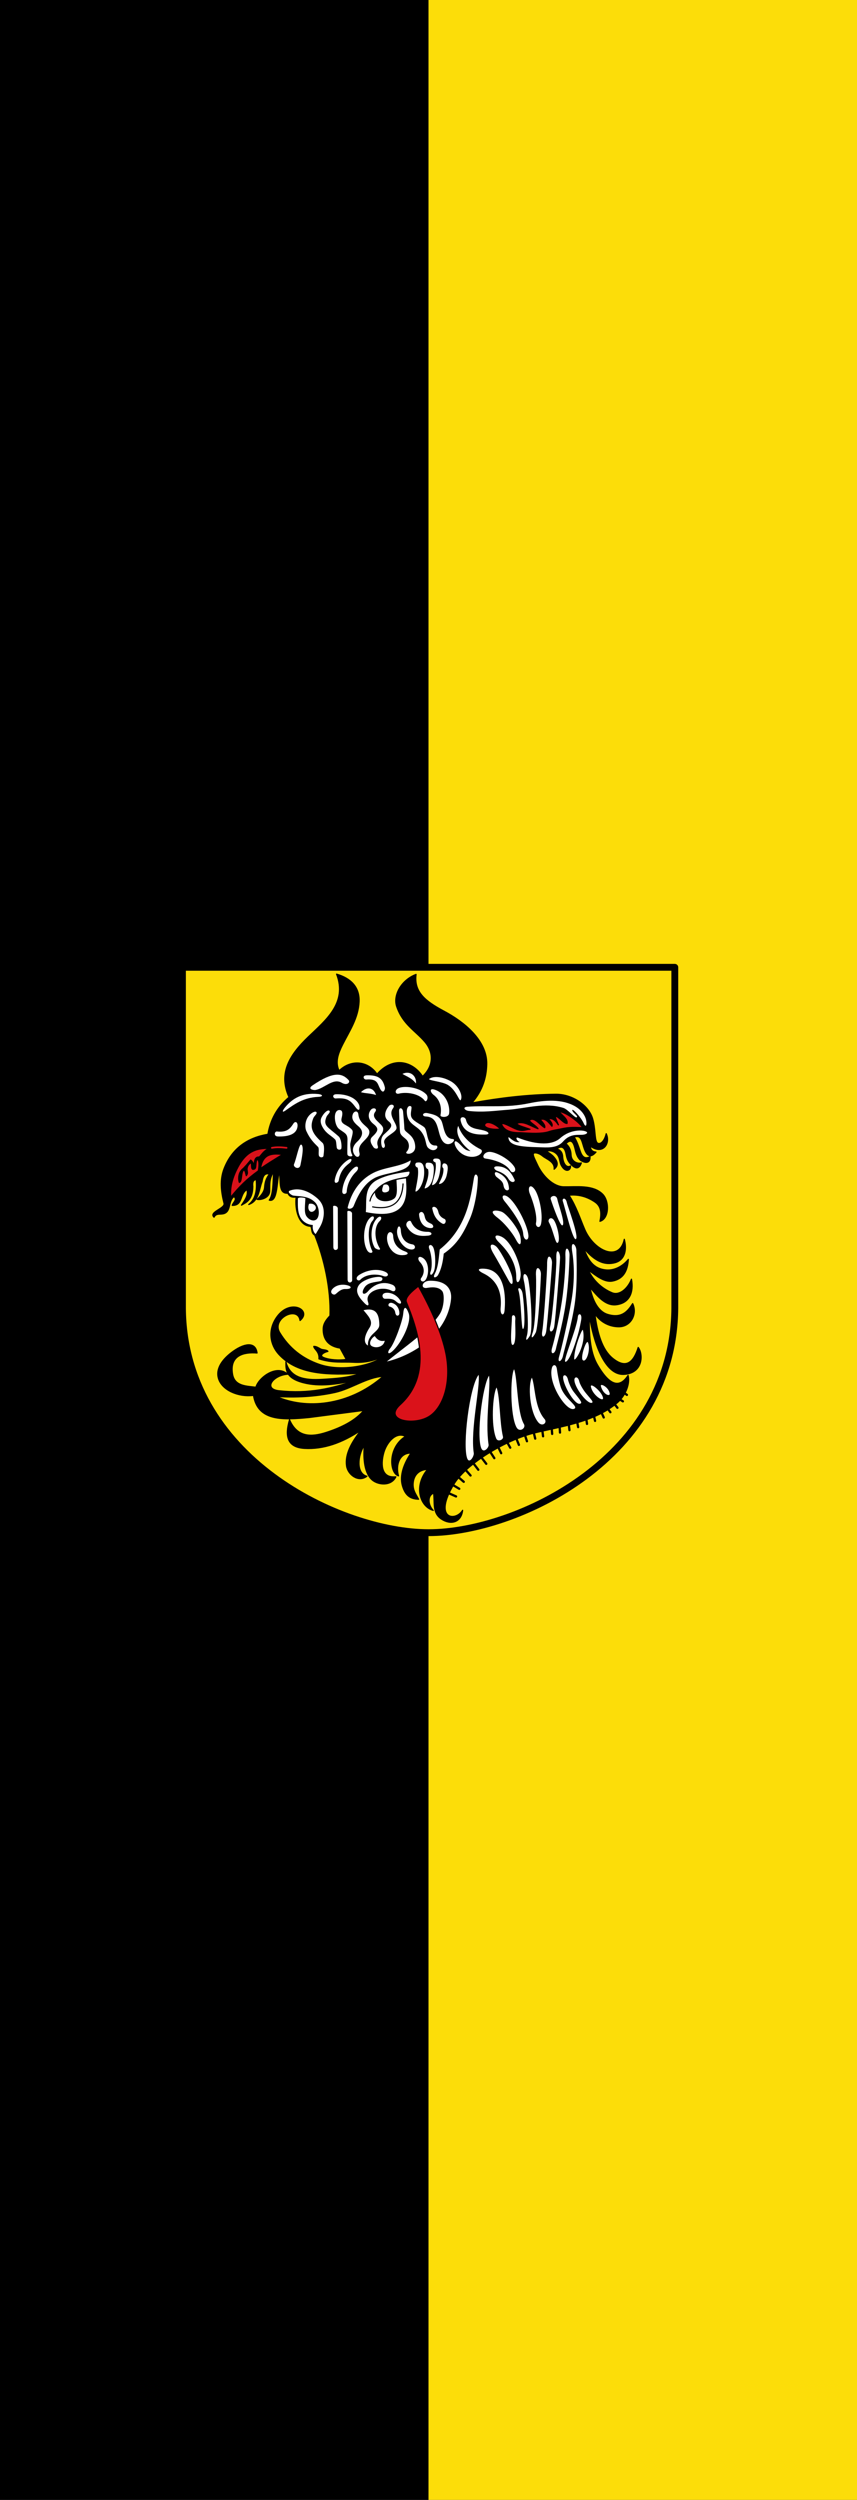 <?xml version="1.0" encoding="UTF-8" standalone="no"?>
<svg
   xmlns:dc="http://purl.org/dc/elements/1.1/"
   xmlns:cc="http://creativecommons.org/ns#"
   xmlns:rdf="http://www.w3.org/1999/02/22-rdf-syntax-ns#"
   xmlns:svg="http://www.w3.org/2000/svg"
   xmlns="http://www.w3.org/2000/svg"
   xmlns:sodipodi="http://sodipodi.sourceforge.net/DTD/sodipodi-0.dtd"
   xmlns:inkscape="http://www.inkscape.org/namespaces/inkscape"
   width="300"
   height="875"
   id="svg4136"
   version="1.1"
   inkscape:version="0.91 r13725"
   sodipodi:docname="Banner_Vils.svg">
  <rect width="100%" height="100%" fill="#333333" stroke="none"/>
  <defs
     id="defs4218">
    <clipPath
       id="w">
      <path
         inkscape:connector-curvature="0"
         d="m 89,79.188 0,120.48 c 0,53.124 35.43,103.47 95.906,122.46 57.719,-19.605 95.875,-69.337 95.875,-122.46 l 0,-120.48 -191.78,0 z"
         id="path9" />
    </clipPath>
    <clipPath
       id="clipPath4242">
      <path
         inkscape:connector-curvature="0"
         d="m 89,79.188 0,120.48 c 0,53.124 35.43,103.47 95.906,122.46 57.719,-19.605 95.875,-69.337 95.875,-122.46 l 0,-120.48 -191.78,0 z"
         id="path4244" />
    </clipPath>
    <clipPath
       id="clipPath4246">
      <path
         inkscape:connector-curvature="0"
         d="m 89,79.188 0,120.48 c 0,53.124 35.43,103.47 95.906,122.46 57.719,-19.605 95.875,-69.337 95.875,-122.46 l 0,-120.48 -191.78,0 z"
         id="path4248" />
    </clipPath>
  </defs>
  <sodipodi:namedview
     pagecolor="#ffffff"
     bordercolor="#666666"
     borderopacity="1"
     objecttolerance="10"
     gridtolerance="10"
     guidetolerance="10"
     inkscape:pageopacity="0"
     inkscape:pageshadow="2"
     inkscape:window-width="1535"
     inkscape:window-height="876"
     id="namedview4216"
     showgrid="false"
     inkscape:zoom="1.6891428"
     inkscape:cx="-63.819758"
     inkscape:cy="481.55659"
     inkscape:window-x="65"
     inkscape:window-y="24"
     inkscape:window-maximized="1"
     inkscape:current-layer="svg4136" />
  <path
     style="color:#000000;fill:#000000;fill-opacity:1"
     inkscape:connector-curvature="0"
     id="path4140"
     d="M 150,0 0,0 l 0,875 150,0" />
  <path
     d="m 150,-5e-6 150,0 L 300,875 150,875"
     id="path5596"
     inkscape:connector-curvature="0"
     style="color:#000000;fill:#fcdd09;fill-opacity:1" />
  <g
     id="g4383"
     transform="matrix(0.399,0,0,0.399,66.25,338.558)">
    <path
       sodipodi:nodetypes="cccscc"
       style="display:block;fill:#fcdd09;stroke:#000000;stroke-width:6;stroke-linecap:round;stroke-linejoin:round"
       inkscape:connector-curvature="0"
       id="path6"
       display="block"
       d="m -5.957,0.041 431.95,0 0,295.98 c 1.103,134.74 -139.59,199.98 -215.97,199.98 -76.37,0 -217.09,-65.24 -215.99,-199.98 l 0,-295.98" />
    <path
       sodipodi:nodetypes="csscssscccscsccscscsscscsscscssssscscscscscscscscscscscscscssscscccscscccscsccscscscccsscsccscscscsscsscsccscsccsccscccccscscccccccccscssccscsscccssc"
       inkscape:connector-curvature="0"
       id="path4045"
       d="m 199,6.25 c -1.922,15.122 7.549,23.243 24.5,32.25 17.799,9.458 37.947,25.788 37.5,46.5 -0.254,11.756 -3.571,23.13 -13,34 24.912,-4.429 48.994,-7.355 73.596,-7.586 14.931,-0.14 28.946,10.086 32.257,21.232 2.581,8.687 1.76,17.8 3.691,20.856 1.605,2.54 6.12,1.098 8.278,-7.538 4.009,8.537 -2.836,19.068 -13.945,10.945 0.151,3.253 1.845,4.963 4.996,5.216 -3.377,3.914 -7.599,6.196 -10.875,-4.625 -1.85,-6.111 -2.538,-10.326 -8.25,-8.625 2.638,4.297 3.826,8.279 5.375,12.75 2.294,6.624 5.667,5.985 8.5,4.5 0.342,5.763 -3.759,6.278 -8.5,3.125 -3.714,-3.541 -4.004,-7.86 -5.125,-11.75 -1.726,-5.99 -4.249,-6.037 -7.5,-2.75 2.952,2.379 4.402,5.901 4.5,9.75 0.158,6.178 6,8.156 9,7.125 -1.602,4.976 -4.69,6.378 -9.875,0.5 -2.574,-2.918 -2.993,-5.674 -3.625,-8.75 -1.175,-5.719 -4.086,-6.991 -8.125,-4 3.281,0.76 5.039,3.11 5.25,6.875 0.349,6.242 3.693,10.167 6.875,8 0.435,4.012 -4.423,6.411 -8.125,-0.5 -1.795,-3.351 -0.885,-7.274 -4.625,-10.5 -2.179,-1.88 -5.804,-2.919 -8.393,-1.945 2.412,1.546 4.759,3.131 6.208,4.761 3.12,3.51 5.195,7.484 0.533,11.119 0.822,-6.689 -6.985,-8.931 -10.159,-11.625 -3.143,-2.668 -6.801,-3.176 -7.691,-2.416 -1.407,1.2 1.245,5.664 3.045,9.679 4.575,10.208 14.054,19.588 23.202,19.763 11.381,0.217 25.704,-1.938 34.121,6.384 6.217,6.147 5.937,21.645 -2.298,23.914 C 361.68,216.135 361.682,209.896 356,206 c -7.098,-4.867 -14.724,-6.869 -22.798,-6.03 6.471,10.01 9.495,19.995 13.798,30.03 8.029,18.726 30.359,29.043 34.677,8.616 2.329,8.579 0.946,18.232 -8.309,20.601 -8.237,2.108 -16.9,-0.31 -27.191,-12.718 3.406,9.493 7.88,18.04 19.672,19.025 7.451,0.623 14.553,-3.437 19.384,-9.293 -0.654,10.525 -4.575,17.227 -13.803,19.036 -7.049,1.382 -14.188,-4.359 -21.282,-9.652 4.782,10.35 13.232,16.779 20.798,19.914 6.724,2.787 13.985,-4.073 17.02,-11.914 2.203,11.691 -1.796,21.028 -13.268,22.445 -9.496,1.173 -16.334,-7.185 -23.111,-15.182 3.122,15.267 9.33,21.754 15.414,23.621 12.44,3.818 17.722,-2.772 22.025,-9.475 4.326,9.083 -1.475,20.259 -11.909,20.354 -8.023,0.073 -16.108,-3.611 -21.232,-11.318 2.234,16.942 6.331,31.397 15.616,38.939 12.017,9.762 18.328,3.278 22.384,-9.505 4.445,5.478 4.665,22.91 -12.783,23.652 -16.825,0.715 -26.739,-28.93 -30.101,-51.914 -0.478,21.43 1.89,34.41 7,43.268 11.542,20.007 20.117,20.09 27,9.495 1.939,6.948 -1.953,17.654 -9.5,24.061 -20.324,17.254 -50.211,20.925 -73.172,26.616 -24.286,6.02 -59.021,26.55 -70.096,44.743 -18.534,30.445 1.111,33.309 7.616,22.929 -1.15,10.638 -10.293,13.246 -18.621,7.743 -8.379,-5.537 -5.631,-15.048 -6.904,-22.793 -5.767,2.539 -4.6,10.822 -0.232,15.177 -12.039,-3.298 -17.239,-21.703 -5.055,-36 -7.161,0.33 -11.378,4.555 -12.384,10.53 -1.219,7.242 2.194,11.098 4.586,15.677 -5.835,-0.204 -11.42,-1.891 -14.268,-11.939 -2.564,-9.047 1.41,-19.436 7.5,-28.536 -9.579,-0.221 -13.667,9.806 -10.879,19.95 -7.955,-2.115 -9.705,-24.821 6.071,-34.601 -8.101,-4.37 -16.206,5.019 -18.849,13.91 -2.316,7.79 -3.937,23.051 10.485,21.504 -4.136,8.683 -16.23,7.343 -21.414,2.278 -7.133,-6.969 -7.085,-21.127 -6.298,-29.808 -5.886,8.928 -7.304,24.56 2.298,27.066 -7.388,5.718 -16.744,-1.25 -17.884,-9 -1.524,-10.361 4.373,-20.902 12.646,-31.354 -16.551,11.211 -33.097,16.887 -49.652,15.909 -15.023,-0.888 -17.278,-10.685 -13.025,-25.146 6.799,15.529 18.933,15.404 32.217,11.132 14.179,-4.56 25.81,-10.776 32.874,-19.278 L 105.5,394.939 C 81.817,397.287 60.071,398.263 56.343,375.55 43.279,377.271 28.829,371.155 25.672,360.899 22.727,351.333 30.384,343.077 37,338 47.672,329.81 58.168,327.885 59.5,338.389 47.425,337.383 35.205,340.751 38,357 c 1.829,10.63 12.343,10.348 20.439,11.414 2.46,-8.573 18.189,-20.355 28.005,-11.409 -12.949,0.82 -21.854,12.941 -7.712,14.495 26.296,2.89 46.858,-2.108 66.086,-8.823 -14.926,3.003 -30.177,5.562 -44.777,1.773 -16.157,-4.193 -15.253,-12.104 -15.248,-18.309 3.701,13.96 16.044,16.326 31.995,15.364 11.697,-0.706 23.02,-1.376 33.328,-5.268 C 123.102,357.682 95.428,358.022 78.5,339.5 71.005,331.299 68.497,318.413 76.854,306.707 88.733,290.067 108.171,300.924 97.197,309.899 95.396,296.533 71.884,308.111 79.404,320.5 c 8.043,13.252 19.539,22.705 35.029,27.97 19.093,6.49 45.761,1.098 55.627,-7.071 -8.541,4.1 -16.742,5.648 -26.253,5.101 -9.428,-0.542 -17.72,0.941 -30.03,-2.939 0.522,-6.616 -4.38,-8.395 -4.545,-10.98 2.194,-0.138 4.148,1.205 6.097,2.299 1.737,0.975 5.342,0.442 6.353,2.095 -3.661,0.837 -8.039,3.572 -3.846,5.345 4.972,2.102 13.562,2.718 19.902,1.686 l -5.439,-9.945 C 122.625,332.64 117.217,326.905 117.5,317 c 0.132,-4.61 2.95,-8.15 5.957,-11.306 0.83,-23.132 -5.124,-50.176 -13.371,-70.694 -3.853,-1.982 -1.887,-7.639 -4.064,-7.787 -10.138,-0.689 -13.482,-14.613 -12.26,-25.682 -3.269,0.585 -5.866,-0.175 -7.253,-3.354 -8.817,0.797 -5.961,-11.452 -7.57,-18.712 -2.258,9.412 -1.415,26.982 -8.768,24.828 3.613,-4.947 3.274,-15.541 3.768,-24.945 -3.818,6.717 -3.235,10.541 -3.379,17.146 -0.123,5.666 -7.549,7.913 -11.066,7.091 2.81,-2.525 6.261,-6.111 6.595,-10.512 0.303,-4.001 1.078,-7.771 4.264,-11.665 -2.863,-0.629 -5.469,-0.228 -6.47,6.591 -2.739,6.894 -2.589,17.042 -11.687,20.121 6.612,-5.232 7.298,-13.968 6.51,-21.975 -1.732,0.545 -3.49,1.039 -2.925,6.18 -0.121,11.861 -5.943,14.088 -9.964,16.381 3.076,-4.54 6.257,-9.081 4.743,-13.621 -6.542,3.903 -3.293,14.12 -12.889,13.798 0.745,-2.569 4.608,-5.138 1.591,-7.707 C 34.62,204.761 36.242,211.909 32.5,215 c -3.742,3.091 -8.367,-0.367 -10.75,4.25 -5.024,-4.507 9.898,-7.682 8.758,-12.145 C 27.842,196.672 26.789,186.346 30.5,176.75 37.395,158.923 51.008,149.49 69,146.5 71.104,134.104 76.736,123.065 87.5,114 77.739,92.377 88.673,76.217 104.5,61 119.674,46.411 138.875,31.222 129.25,6 141.087,9.447 149.582,16.816 149,30.25 148.374,44.701 140.465,56.079 134.5,68 c -3.727,7.447 -6.731,15.167 -3,22.75 10.583,-10.249 25.417,-8.598 33.25,3 13.333,-15.283 30.667,-12.123 40,2 10.429,-10.083 9.172,-21.836 2,-30.25 -8.373,-9.823 -19.431,-15.387 -24.75,-31 -3.393,-9.96 4.054,-23.407 17,-28.25 z"
       style="fill:#000000;fill-rule:evenodd;stroke:#000000;stroke-width:1;stroke-linecap:round;stroke-linejoin:round;stroke-miterlimit:4;stroke-dasharray:none;stroke-opacity:1" />
    <path
       sodipodi:nodetypes="cscc"
       inkscape:connector-curvature="0"
       id="path4847"
       d="m 76.544,376.548 c 16.617,1.039 34.287,0.19 51.265,-3.536 14.318,-3.142 28.225,-13.426 42.25,-14.142 -30.641,26.597 -68.53,28.983 -93.515,17.678 z"
       style="fill:#fcdd09;fill-rule:evenodd;stroke:#000000;stroke-width:1px;stroke-linecap:round;stroke-linejoin:round;stroke-opacity:1" />
    <path
       sodipodi:nodetypes="csssssc"
       inkscape:connector-curvature="0"
       id="path4851"
       d="M 171.439,346.811 C 188.192,332.817 210.611,318.044 219.5,303.75 c 3.732,-6.002 4.006,-16.891 2.039,-19.354 -3.136,-3.926 -9.3,-3.248 -12.789,-2.646 -6.72,1.159 -5.788,-7.117 2.25,-7.25 15.352,-0.254 20.046,8.14 19.189,16.561 -3.244,31.878 -35.385,50.909 -58.75,55.75 z"
       style="fill:#ffffff;fill-rule:evenodd;stroke:#000000;stroke-width:1px;stroke-linecap:butt;stroke-linejoin:miter;stroke-opacity:1" />
    <path
       sodipodi:nodetypes="scssss"
       inkscape:connector-curvature="0"
       id="path4849"
       d="m 190.5,293.75 c -1.661,-4.055 5.04,-9.66 10.5,-14 11.179,19.833 20.781,41.812 24.25,59.5 4.707,23.999 -1.833,45.86 -14,54.25 -13.465,9.284 -41.548,4.18 -26.25,-9.75 29.251,-26.635 15.18,-66.374 5.5,-90 z"
       style="fill:#da121a;fill-rule:evenodd;stroke:#000000;stroke-width:1px;stroke-linecap:round;stroke-linejoin:round;stroke-opacity:1" />
    <path
       sodipodi:nodetypes="ssscs"
       inkscape:connector-curvature="0"
       id="path4853"
       d="m 199.934,171.31 c 2.835,-0.277 6.142,-0.559 6.187,8.485 0.043,8.503 -4.287,16.303 -7.416,17.005 -1.23,0.276 3.564,-14.303 1.643,-21.079 -2.63,-0.595 -2.637,-4.194 -0.414,-4.411 z"
       style="fill:#ffffff;fill-rule:evenodd;stroke:none;stroke-width:0.3;stroke-linecap:butt;stroke-linejoin:miter;stroke-miterlimit:4;stroke-dasharray:none;stroke-opacity:1" />
    <path
       style="fill:#ffffff;fill-rule:evenodd;stroke:none;stroke-width:0.3;stroke-linecap:butt;stroke-linejoin:miter;stroke-miterlimit:4;stroke-dasharray:none;stroke-opacity:1"
       d="m 208.809,171.435 c 4.96,-0.277 6.579,1.514 5.437,10.485 -1.082,8.503 -4.412,11.428 -7.541,12.13 -1.23,0.276 4.689,-10.178 2.768,-16.954 -2.63,-0.595 -2.894,-5.536 -0.664,-5.661 z"
       id="path4855"
       inkscape:connector-curvature="0"
       sodipodi:nodetypes="ssscs" />
    <path
       sodipodi:nodetypes="ssscs"
       inkscape:connector-curvature="0"
       id="path4857"
       d="m 215.684,167.81 c 4.96,-0.277 5.579,1.389 4.437,10.36 -1.082,8.503 -3.787,12.303 -6.916,13.005 -1.23,0.276 4.689,-13.303 2.768,-20.079 -2.63,-0.595 -2.519,-3.161 -0.289,-3.286 z"
       style="fill:#ffffff;fill-rule:evenodd;stroke:none;stroke-width:0.3;stroke-linecap:butt;stroke-linejoin:miter;stroke-miterlimit:4;stroke-dasharray:none;stroke-opacity:1" />
    <path
       style="fill:#ffffff;fill-rule:evenodd;stroke:none;stroke-width:0.3;stroke-linecap:butt;stroke-linejoin:miter;stroke-miterlimit:4;stroke-dasharray:none;stroke-opacity:1"
       d="m 224.039,172.034 c 3.186,0.562 3.354,3.921 1.756,10.709 -0.796,3.379 -3.302,7.241 -6.505,7.406 -1.259,0.065 4.433,-6.764 3.679,-13.767 -1.618,-1.029 -1.13,-4.736 1.069,-4.348 z"
       id="path4859"
       inkscape:connector-curvature="0"
       sodipodi:nodetypes="ssscs" />
    <path
       sodipodi:nodetypes="cssssc"
       inkscape:connector-curvature="0"
       id="path4861"
       d="m 194.25,169.375 c -9.809,5.941 -22.735,5.811 -33,11.125 -11.467,5.936 -18.794,16.334 -22.25,30.125 -0.418,1.67 3.989,1.904 5.25,-1.25 4.094,-10.238 9.844,-21.16 20.5,-25.5 10.913,-4.445 29.392,-4.344 29.5,-14.5 z"
       style="fill:#ffffff;fill-rule:evenodd;stroke:none;stroke-width:0.3;stroke-linecap:butt;stroke-linejoin:miter;stroke-miterlimit:4;stroke-dasharray:none;stroke-opacity:1" />
    <path
       sodipodi:nodetypes="sssssssss"
       inkscape:connector-curvature="0"
       id="path4863"
       d="m 111.5,127 c -1.13,-1.215 -5.616,1.075 -7.979,5.398 -1.766,3.231 -2.28,8.058 -0.771,11.352 3.231,7.051 6.644,10.266 10.25,13.875 1.12,1.121 0.292,5.025 0.625,7.125 0.415,2.612 3.9,2.432 4.125,0.75 0.392,-2.934 1.266,-9.605 -0.875,-11.5 -9.527,-8.434 -11.294,-13.833 -7.92,-21.874 0.699,-1.667 3.75,-3.831 2.545,-5.126 z"
       style="fill:#ffffff;fill-rule:evenodd;stroke:none;stroke-width:0.3;stroke-linecap:butt;stroke-linejoin:miter;stroke-miterlimit:4;stroke-dasharray:none;stroke-opacity:1" />
    <path
       sodipodi:nodetypes="ccc"
       inkscape:connector-curvature="0"
       id="path4865"
       d="m 81.942,164.166 c -8.358,-0.863 -17.456,-1.242 -19.394,12.335 5.726,-3.938 11.408,-7.429 19.394,-12.335 z"
       style="fill:#da121a;fill-rule:evenodd;stroke:#000000;stroke-width:1;stroke-linecap:round;stroke-linejoin:round;stroke-miterlimit:4;stroke-dasharray:none;stroke-opacity:1" />
    <path
       sodipodi:nodetypes="cc"
       inkscape:connector-curvature="0"
       id="path4867"
       d="m 85.383,158.405 c -4.442,-0.562 -8.794,-0.765 -12.905,0"
       style="fill:#da121a;fill-opacity:1;fill-rule:evenodd;stroke:#da121a;stroke-width:1.5;stroke-linecap:round;stroke-linejoin:round;stroke-miterlimit:4;stroke-dasharray:none;stroke-opacity:1" />
    <path
       sodipodi:nodetypes="cccscccccccccscsc"
       inkscape:connector-curvature="0"
       id="path4869"
       d="m 59.686,168.512 c 2.147,0.786 1.507,6.697 0.948,10.046 -9.822,7.019 -16.961,14.06 -24.24,23.158 -0.864,-8.839 1.636,-17.649 6.385,-26.517 7.909,-14.767 17.391,-16.376 27.224,-16.346 -4.627,2.051 -6.066,5.013 -8.559,7.675 -3.739,-0.608 -4.498,3.507 -4.368,7.309 -0.854,-1.767 -1.672,-3.571 -3.173,-4.691 l -3.669,4.334 -2.773,2.957 c -5.249,3.889 -4.188,10.653 -3.527,12.292 2.603,-0.825 1.267,-8.576 3.764,-10.809 1.521,0.138 1.734,2.891 2.328,4.88 2.063,-2.534 0.255,-4.234 0.789,-6.726 0.688,-3.207 2.511,-3.869 3.453,-4.893 0.901,2.03 -0.603,7.496 3.005,5.786 1.916,-0.908 0.482,-6.257 2.411,-8.455 z"
       style="fill:#da121a;fill-rule:evenodd;stroke:#000000;stroke-width:1;stroke-linecap:round;stroke-linejoin:round;stroke-miterlimit:4;stroke-dasharray:none;stroke-opacity:1" />
    <path
       sodipodi:nodetypes="ssss"
       inkscape:connector-curvature="0"
       id="path4871"
       d="m 98.318,155.607 c -1.935,-1.081 -4.228,12.138 -6.394,17.117 -1.142,2.626 4.708,5.638 5.657,0.707 0.897,-4.665 3.47,-16.297 0.737,-17.824 z"
       style="fill:#ffffff;fill-rule:evenodd;stroke:none;stroke-width:0.3;stroke-linecap:butt;stroke-linejoin:miter;stroke-miterlimit:4;stroke-dasharray:none;stroke-opacity:1" />
    <path
       sodipodi:nodetypes="sssss"
       inkscape:connector-curvature="0"
       id="path4873"
       d="m 76.846,144.065 c 7.949,0.806 11.175,-1.576 14.38,-6.718 1.997,-3.204 4.692,-1.111 3.527,3.557 -1.547,6.196 -8.985,7.731 -16.926,7.537 -4.112,-0.101 -2.931,-4.574 -0.98,-4.377 z"
       style="fill:#ffffff;fill-rule:evenodd;stroke:none;stroke-width:0.3;stroke-linecap:butt;stroke-linejoin:miter;stroke-miterlimit:4;stroke-dasharray:none;stroke-opacity:1" />
    <path
       sodipodi:nodetypes="sssss"
       inkscape:connector-curvature="0"
       id="path4875"
       d="m 83.881,123.138 c -1.886,2.31 -3.086,5.08 0.619,2.475 7.844,-5.516 15.589,-11.343 28.815,-11.932 4.596,-0.205 3.791,-2.081 -0.177,-2.475 -14.595,-1.45 -23.057,4.338 -29.257,11.932 z"
       style="fill:#ffffff;fill-rule:evenodd;stroke:none;stroke-width:0.3;stroke-linecap:butt;stroke-linejoin:miter;stroke-miterlimit:4;stroke-dasharray:none;stroke-opacity:1" />
    <path
       sodipodi:nodetypes="sssss"
       inkscape:connector-curvature="0"
       id="path4877"
       d="m 108.187,103.605 c -5.141,3.487 1.236,4.304 2.563,4.066 7.969,-1.427 15.436,-10.813 22.981,-6.364 4.908,2.894 7.749,-0.494 6.099,-2.298 -5.739,-6.276 -13.228,-7.893 -31.643,4.596 z"
       style="fill:#ffffff;fill-rule:evenodd;stroke:none;stroke-width:0.3;stroke-linecap:butt;stroke-linejoin:miter;stroke-miterlimit:4;stroke-dasharray:none;stroke-opacity:1" />
    <path
       sodipodi:nodetypes="sssss"
       inkscape:connector-curvature="0"
       id="path4879"
       d="m 129.047,111.383 c -4.349,0.081 -2.795,3.887 -0.53,3.712 10.178,-0.786 13.09,1.927 17.236,7.513 4.402,5.932 3.845,-0.445 3.27,-1.856 -2.473,-6.071 -10.726,-9.542 -19.976,-9.369 z"
       style="fill:#ffffff;fill-rule:evenodd;stroke:none;stroke-width:0.3;stroke-linecap:butt;stroke-linejoin:miter;stroke-miterlimit:4;stroke-dasharray:none;stroke-opacity:1" />
    <path
       style="fill:#ffffff;fill-rule:evenodd;stroke:none;stroke-width:0.3;stroke-linecap:butt;stroke-linejoin:miter;stroke-miterlimit:4;stroke-dasharray:none;stroke-opacity:1"
       d="m 131.117,187.155 c 1.312,-7.881 4.958,-11.867 9.137,-15.108 2.984,-2.314 2.92,-5.62 -1.255,-2.838 -5.293,3.527 -9.904,9.512 -11.347,17.349 -0.745,4.045 3.143,2.53 3.465,0.596 z"
       id="path4165"
       inkscape:connector-curvature="0"
       sodipodi:nodetypes="sssss" />
    <path
       sodipodi:nodetypes="sssss"
       inkscape:connector-curvature="0"
       id="path4167"
       d="m 138.116,197.084 c 0.499,-7.974 4.613,-14.22 8.438,-17.872 2.731,-2.607 1.631,-6.321 -2.237,-3.127 -4.904,4.051 -9.423,12.16 -10.057,20.104 -0.327,4.1 3.733,2.85 3.855,0.894 z"
       style="fill:#ffffff;fill-rule:evenodd;stroke:none;stroke-width:0.3;stroke-linecap:butt;stroke-linejoin:miter;stroke-miterlimit:4;stroke-dasharray:none;stroke-opacity:1" />
    <path
       style="fill:#ffffff;fill-rule:evenodd;stroke:none;stroke-width:0.3;stroke-linecap:butt;stroke-linejoin:miter;stroke-miterlimit:4;stroke-dasharray:none;stroke-opacity:1"
       d="m 281.681,178.466 c -4.017,-6.906 -15.762,-9.887 -21.773,-10.651 -3.745,-0.476 -1.519,-5.71 3.289,-5.885 5.038,-0.183 17.082,5.778 21.801,12.829 3.032,4.53 -1.621,6.622 -3.317,3.706 z"
       id="path4169"
       inkscape:connector-curvature="0"
       sodipodi:nodetypes="sssss" />
    <path
       sodipodi:nodetypes="sssss"
       inkscape:connector-curvature="0"
       id="path4171"
       d="m 206.739,117.23 c -5.202,-6.938 -16.843,-7.901 -22.71,-6.386 -3.656,0.944 -4.194,-3.535 0.221,-5.07 5.93,-2.062 17.912,-0.056 23.531,5.559 2.909,2.908 0.134,7.465 -1.042,5.896 z"
       style="fill:#ffffff;fill-rule:evenodd;stroke:none;stroke-width:0.3;stroke-linecap:butt;stroke-linejoin:miter;stroke-miterlimit:4;stroke-dasharray:none;stroke-opacity:1" />
    <path
       style="fill:#ffffff;fill-rule:evenodd;stroke:none;stroke-width:0.3;stroke-linecap:butt;stroke-linejoin:miter;stroke-miterlimit:4;stroke-dasharray:none;stroke-opacity:1"
       d="m 220.401,129.815 c 1.527,-7.842 -1.175,-14.188 -6.003,-17.848 -3.009,-2.281 -3.91,-6.129 0.677,-4.68 9.406,2.972 13.85,13.027 12.933,20.918 -0.475,4.086 -7.981,3.535 -7.606,1.61 z"
       id="path4173"
       inkscape:connector-curvature="0"
       sodipodi:nodetypes="sssss" />
    <path
       style="fill:#ffffff;fill-rule:evenodd;stroke:none;stroke-width:0.3;stroke-linecap:butt;stroke-linejoin:miter;stroke-miterlimit:4;stroke-dasharray:none;stroke-opacity:1"
       d="m 222.62,152.894 c -5.585,-6.635 -2.568,-21.538 -15.151,-21.998 -3.773,-0.138 -2.855,-3.936 1.707,-2.914 3.852,0.863 9.138,1.67 11.805,6.228 2.492,4.258 2.12,16.01 10.112,16.453 4.107,0.228 -3.323,8.351 -8.474,2.231 z"
       id="path4175"
       inkscape:connector-curvature="0"
       sodipodi:nodetypes="ssssss" />
    <path
       sodipodi:nodetypes="sssss"
       inkscape:connector-curvature="0"
       id="path4177"
       d="m 242.798,133.889 c 1.984,8.442 10.429,7.655 16.47,9.529 3.606,1.119 4.912,3.334 0.238,3.362 -6.278,0.037 -18.684,0.244 -21.387,-12.25 -0.87,-4.02 3.948,-3.755 4.679,-0.64 z"
       style="fill:#ffffff;fill-rule:evenodd;stroke:none;stroke-width:0.3;stroke-linecap:butt;stroke-linejoin:miter;stroke-miterlimit:4;stroke-dasharray:none;stroke-opacity:1" />
    <path
       sodipodi:nodetypes="ccc"
       inkscape:connector-curvature="0"
       id="path4179"
       d="m 163.872,112.09 c -2.068,-6.691 -8.045,-7.7 -13.258,-2.475 4.537,1.219 8.367,0.828 13.258,2.475 z"
       style="fill:#ffffff;fill-rule:evenodd;stroke:none;stroke-width:0.3;stroke-linecap:butt;stroke-linejoin:miter;stroke-miterlimit:4;stroke-dasharray:none;stroke-opacity:1" />
    <path
       style="fill:#ffffff;fill-rule:evenodd;stroke:none;stroke-width:0.3;stroke-linecap:butt;stroke-linejoin:miter;stroke-miterlimit:4;stroke-dasharray:none;stroke-opacity:1"
       d="m 198.873,102.005 c 0.778,-6.602 -5.03,-11.791 -11.859,-8.469 3.83,2.373 8.422,3.666 11.859,8.469 z"
       id="path4181"
       inkscape:connector-curvature="0"
       sodipodi:nodetypes="ccc" />
    <path
       style="fill:#ffffff;fill-rule:evenodd;stroke:none;stroke-width:0.3;stroke-linecap:butt;stroke-linejoin:miter;stroke-miterlimit:4;stroke-dasharray:none;stroke-opacity:1"
       d="m 122.995,125.945 c -1.13,-1.215 -4.379,1.075 -6.741,5.398 -1.766,3.231 -0.848,6.289 0.997,9.407 3.231,5.46 7.101,6.693 10.707,10.302 1.12,1.121 1.072,4.886 1.405,6.986 0.415,2.612 3.9,2.432 4.125,0.75 0.392,-2.934 -0.325,-8.544 -2.466,-10.439 -9.527,-8.434 -13.946,-9.236 -10.572,-17.278 0.699,-1.667 3.75,-3.831 2.545,-5.126 z"
       id="path4183"
       inkscape:connector-curvature="0"
       sodipodi:nodetypes="sssssssss" />
    <path
       sodipodi:nodetypes="ssssssssss"
       inkscape:connector-curvature="0"
       id="path4185"
       d="m 133.611,125.945 c -1.13,-1.215 -4.812,-1.395 -5.681,3.454 -0.705,3.939 0.592,10.177 3.472,12.413 4.583,3.557 7.351,3.902 7.422,9.102 0.022,1.584 -0.272,11.018 -0.082,13.135 0.218,2.434 5.513,2.395 4.187,0.421 -1.392,-2.074 -1.624,-7.705 -1.653,-8.51 -0.138,-3.818 3.429,-11.07 1.6,-13.268 -4.224,-5.076 -10.764,-4.463 -9.158,-10.56 0.46,-1.748 1.099,-4.891 -0.106,-6.187 z"
       style="fill:#ffffff;fill-rule:evenodd;stroke:none;stroke-width:0.3;stroke-linecap:butt;stroke-linejoin:miter;stroke-miterlimit:4;stroke-dasharray:none;stroke-opacity:1" />
    <path
       sodipodi:nodetypes="sssss"
       inkscape:connector-curvature="0"
       id="path4187"
       d="m 238.118,116.501 c 2.265,-3.393 -1.399,-12.045 -7.991,-16.092 -5.915,-3.631 -14.659,-5.722 -19.425,-2.63 -2.3,1.492 11.047,2.314 16.132,5.416 7.635,4.658 10.142,15.017 11.284,13.306 z"
       style="fill:#ffffff;fill-rule:evenodd;stroke:none;stroke-width:0.3;stroke-linecap:butt;stroke-linejoin:miter;stroke-miterlimit:4;stroke-dasharray:none;stroke-opacity:1" />
    <path
       sodipodi:nodetypes="ssssssss"
       inkscape:connector-curvature="0"
       id="path4189"
       d="m 209.797,158.633 c -2.87,-2.419 -1.322,-7.665 -6.067,-14.154 -4.484,-6.132 -12.76,-6.628 -12.878,-17.908 -0.04,-3.775 1.918,-5.621 3.651,-4.599 1.672,0.986 -1.489,6.635 0.79,10.265 2.357,3.753 10.19,6.593 11.546,8.91 2.492,4.258 1.611,15.523 9.228,15.215 4.11,-0.166 -0.059,7.506 -6.27,2.271 z"
       style="fill:#ffffff;fill-rule:evenodd;stroke:none;stroke-width:0.3;stroke-linecap:butt;stroke-linejoin:miter;stroke-miterlimit:4;stroke-dasharray:none;stroke-opacity:1" />
    <path
       style="fill:#ffffff;fill-rule:evenodd;stroke:none;stroke-width:0.3;stroke-linecap:butt;stroke-linejoin:miter;stroke-miterlimit:4;stroke-dasharray:none;stroke-opacity:1"
       d="m 194.635,223.261 c 2.841,6.547 8.465,8.925 14.523,8.805 3.775,-0.075 4.98,2.896 0.329,3.371 -6.246,0.637 -13.488,0.448 -18.465,-7.651 -2.272,-3.697 2.535,-7.008 3.613,-4.524 z"
       id="path4191"
       inkscape:connector-curvature="0"
       sodipodi:nodetypes="sssss" />
    <path
       sodipodi:nodetypes="sssssssssss"
       inkscape:connector-curvature="0"
       id="path4193"
       d="m 244.129,122.336 c 17.932,-1.257 33.865,1.144 53.917,-3.005 13.829,-2.861 28.944,-3.995 40.482,2.652 5.488,3.161 8.913,8.052 9.723,12.374 0.711,3.795 -0.203,6.952 -2.298,2.298 -2.37,-5.264 -10.225,-13.649 -9.899,-11.137 0.3,2.316 5.919,5.169 3.712,6.187 -1.369,0.632 -7.79,-7.161 -11.49,-8.309 -16.566,-5.136 -32.247,0.395 -48.437,1.591 -11.523,0.851 -21.853,2.512 -34.648,1.061 -3.389,-0.384 -5.907,-3.373 -1.061,-3.712 z"
       style="fill:#ffffff;fill-rule:evenodd;stroke:none;stroke-width:0.3;stroke-linecap:butt;stroke-linejoin:miter;stroke-miterlimit:4;stroke-dasharray:none;stroke-opacity:1" />
    <path
       sodipodi:nodetypes="ssscssss"
       inkscape:connector-curvature="0"
       id="path4195"
       d="m 348.604,145.847 c 3.291,-2.419 -11.883,-5.984 -23.158,4.066 -8.563,7.632 -24.418,4.636 -36.946,-0.354 -2.447,-0.975 -1.604,2.475 1.414,3.712 -5.114,1.473 -10.1,-5.92 -9.899,-3.712 0.647,7.122 11.24,7.921 26.693,8.309 7.094,0.178 15.764,1.228 21.213,-4.95 8.216,-9.313 16.443,-3.955 20.683,-7.071 z"
       style="fill:#ffffff;fill-rule:evenodd;stroke:none;stroke-width:0.3;stroke-linecap:butt;stroke-linejoin:miter;stroke-miterlimit:4;stroke-dasharray:none;stroke-opacity:1" />
    <path
       sodipodi:nodetypes="scs"
       inkscape:connector-curvature="0"
       id="path4197"
       d="m 259.862,137.008 c 2.495,-2.523 9.727,1.124 13.081,4.95 -8.011,0.964 -16.406,-1.588 -13.081,-4.95 z"
       style="fill:#da121a;fill-rule:evenodd;stroke:#000000;stroke-width:1;stroke-linecap:round;stroke-linejoin:round;stroke-miterlimit:4;stroke-dasharray:none;stroke-opacity:1" />
    <path
       sodipodi:nodetypes="cccscccccccccccccsc"
       inkscape:connector-curvature="0"
       id="path4199"
       d="m 274.181,138.069 c 2.273,5.387 8.533,7.317 16.44,7.071 9.653,0.634 18.317,1.003 24.218,-0.707 4.419,-1.532 8.55,-1.981 11.49,-2.652 8.017,-1.828 12.71,-1.21 18.915,-1.061 -3.73,-5.421 -15.094,-13.848 -20.86,-14.142 4.14,4.655 7.689,6.659 7.071,10.43 -3.182,0.172 -7.248,-6.244 -10.43,-6.364 0.535,2.77 1.846,4.832 2.828,7.601 -2.164,-3.078 -4.37,-6.09 -8.839,-5.48 1.787,2.239 4.095,4.478 3.182,6.718 -3.112,-3.778 -6.221,-7.575 -10.253,-5.834 2.461,2.69 4.672,5.308 3.889,7.071 -4.478,-2.537 -8.957,-9.854 -13.435,-6.541 0.865,2.475 5.167,4.066 7.601,7.425 -6.246,-2 -12.492,-7.221 -18.738,-4.596 0.989,2.003 6.477,3.123 11.667,5.127 -3.717,-0.004 -5.761,2.264 -11.844,-1e-5 -4.013,-1.494 -13.527,-7.367 -12.905,-4.066 z"
       style="fill:#da121a;fill-rule:evenodd;stroke:#000000;stroke-width:1;stroke-linecap:round;stroke-linejoin:round;stroke-miterlimit:4;stroke-dasharray:none;stroke-opacity:1" />
    <path
       sodipodi:nodetypes="cssscc"
       inkscape:connector-curvature="0"
       id="path4201"
       d="m 235.997,139.129 c 3.283,9.907 11.893,16.754 19.558,20.515 3.668,1.8 -1.638,8.122 -10.542,6.364 -11.829,-2.336 -15.004,-16.424 -9.899,-12.737 4.618,3.336 5.539,7.373 11.667,7.955 -8.323,-6.305 -13.851,-15.262 -10.783,-22.097 z"
       style="fill:#ffffff;fill-rule:evenodd;stroke:none;stroke-width:0.3;stroke-linecap:butt;stroke-linejoin:round;stroke-miterlimit:4;stroke-dasharray:none;stroke-opacity:1" />
    <path
       sodipodi:nodetypes="sssss"
       inkscape:connector-curvature="0"
       id="path4203"
       d="m 292.994,233.797 c -0.613,-8.558 -12.11,-23.454 -16,-28.1 -4.099,-4.895 -1.48,-7.099 2.465,-4.346 7.337,5.12 17.259,24.693 18.089,33.689 0.501,5.428 -4.087,5.279 -4.554,-1.243 z"
       style="fill:#ffffff;fill-rule:evenodd;stroke:none;stroke-width:0.3;stroke-linecap:butt;stroke-linejoin:miter;stroke-miterlimit:4;stroke-dasharray:none;stroke-opacity:1" />
    <path
       style="fill:#ffffff;fill-rule:evenodd;stroke:none;stroke-width:0.3;stroke-linecap:butt;stroke-linejoin:miter;stroke-miterlimit:4;stroke-dasharray:none;stroke-opacity:1"
       d="m 286.63,238.924 c -3.743,-7.058 -10.989,-15.255 -15.823,-18.907 -9.756,-7.37 -1.635,-7.353 3.172,-5.583 4.731,1.742 15.314,15.501 16.498,21.845 1,5.359 0.324,10.511 -3.847,2.646 z"
       id="path4205"
       inkscape:connector-curvature="0"
       sodipodi:nodetypes="sssss" />
    <path
       style="fill:#ffffff;fill-rule:evenodd;stroke:none;stroke-width:0.3;stroke-linecap:butt;stroke-linejoin:miter;stroke-miterlimit:4;stroke-dasharray:none;stroke-opacity:1"
       d="m 155.74,94.766 c -4.349,0.081 -2.795,3.887 -0.53,3.712 10.178,-0.786 9.772,3.574 12.286,8.22 2.831,5.232 4.486,0.338 4.154,-1.149 -1.943,-8.723 -6.661,-10.956 -15.91,-10.783 z"
       id="path4207"
       inkscape:connector-curvature="0"
       sodipodi:nodetypes="sssss" />
    <path
       sodipodi:nodetypes="sscsccscss"
       inkscape:connector-curvature="0"
       id="path4215"
       d="m 192.687,179.258 c -9.508,1.228 -19.369,2.981 -27.4,7.071 -12.512,6.371 -9.413,18.64 -10.378,28.44 13.356,2.669 24.913,2.537 31.022,-4.659 5.158,-6.075 4.916,-15.691 4.153,-24.897 -1.943,0.235 -4.07,0.487 -8.296,1.375 0.186,5.21 1.384,13.22 -1.652,16.005 -4.73,4.34 -18.196,4.175 -17.215,-6.296 6.334,-8.706 17.921,-10.79 27.045,-12.382 3.132,-0.546 3.934,-4.814 2.721,-4.657 z"
       style="fill:#ffffff;fill-rule:evenodd;stroke:none;stroke-width:0.3;stroke-linecap:butt;stroke-linejoin:miter;stroke-miterlimit:4;stroke-dasharray:none;stroke-opacity:1" />
    <path
       sodipodi:nodetypes="cssccsscssssc"
       inkscape:connector-curvature="0"
       id="path4217"
       d="m 87.94,196.052 c 8.078,-3.2 16.828,0.108 24.313,6.541 6.047,5.197 6.808,12.249 4.834,19.445 -1.153,4.202 -3.078,6.914 -6.221,12.059 -2.657,-2.429 -2.698,-5.607 -2.459,-8.036 -4.066,-0.136 -8.913,-2.377 -11.232,-7.382 -2.319,-5.005 -1.826,-10.371 -1.893,-15.556 -0.021,-1.632 4.403,-1.312 6.605,-0.53 -0.141,5.61 -1.417,12.585 0.996,15.91 2.677,3.689 6.746,4.619 8.896,2.496 3.079,-3.04 2.242,-11.241 -1.471,-14.871 -5.635,-5.509 -12.241,-5.005 -19.028,-5.834 -1.213,-0.148 -5.479,-2.828 -3.341,-4.243 z"
       style="fill:#ffffff;fill-rule:evenodd;stroke:none;stroke-width:0.3;stroke-linecap:butt;stroke-linejoin:miter;stroke-miterlimit:4;stroke-dasharray:none;stroke-opacity:1" />
    <path
       sodipodi:nodetypes="csc"
       inkscape:connector-curvature="0"
       id="path4219"
       d="m 105.125,207.5 c 4.658,-1.001 8.029,3.361 4.5,6.125 -3.813,2.987 -6.429,-1.725 -4.5,-6.125 z"
       style="fill:#ffffff;fill-rule:evenodd;stroke:none;stroke-width:1px;stroke-linecap:butt;stroke-linejoin:miter;stroke-opacity:1" />
    <path
       style="fill:#ffffff;fill-rule:evenodd;stroke:none;stroke-width:1px;stroke-linecap:butt;stroke-linejoin:miter;stroke-opacity:1"
       d="m 170.516,190.814 c 2.199,-0.473 3.111,-0.5 4.146,0.686 1.157,1.326 0.988,4.32 -0.021,5.064 -0.972,0.717 -3.641,1.625 -4.961,0.248 -1.016,-1.06 -0.003,-4.084 0.836,-5.998 z"
       id="path4221"
       inkscape:connector-curvature="0"
       sodipodi:nodetypes="csssc" />
    <path
       sodipodi:nodetypes="cccc"
       inkscape:connector-curvature="0"
       d="m 187.56,190.041 c -0.783,15.734 -8.947,23.267 -26.693,20.153 M 164.449,195.184 c -2.749,2.903 -5.017,5.566 -5.88,9.883"
       style="fill:none;fill-rule:evenodd;stroke:#000000;stroke-width:1px;stroke-linecap:round;stroke-linejoin:round;stroke-opacity:1"
       id="path4225" />
    <path
       sodipodi:nodetypes="sssss"
       inkscape:connector-curvature="0"
       id="path4227"
       d="m 126.197,209.913 c -0.008,-1.387 4.124,-0.683 4.13,1.695 l 0.091,34.42 c 0.006,2.325 -3.982,3.179 -4.005,-0.629 z"
       style="fill:#ffffff;fill-rule:evenodd;stroke:none;stroke-width:0.3;stroke-linecap:butt;stroke-linejoin:miter;stroke-miterlimit:4;stroke-dasharray:none;stroke-opacity:1" />
    <path
       sodipodi:nodetypes="scsscsss"
       inkscape:connector-curvature="0"
       id="path4229"
       d="m 249.712,185.165 c -2.9,17.7 -6.518,43.767 -29.948,62.381 -1.06,9.545 -1.458,15.666 -4.334,21.317 -2.406,4.728 1.637,3.321 2.889,1.07 2.746,-4.938 4.248,-11.435 4.95,-18.726 12.378,-8.503 17.628,-18.721 22.835,-30.423 4.208,-9.458 7.017,-25.206 7.093,-36.023 0.015,-2.158 -2.504,-5.577 -3.484,0.405 z"
       style="fill:#ffffff;fill-rule:evenodd;stroke:none;stroke-width:0.3;stroke-linecap:butt;stroke-linejoin:round;stroke-miterlimit:4;stroke-dasharray:none;stroke-opacity:1" />
    <path
       sodipodi:nodetypes="ssssssssss"
       inkscape:connector-curvature="0"
       id="path4231"
       d="m 177.484,283.733 c -9.11,-4.783 -23.704,0.975 -20.683,9.723 1.174,3.399 -0.032,4.323 -3.005,1.237 -4.017,-4.169 -9.058,-9.815 -5.127,-15.645 2.487,-3.688 10.053,-7.06 16.968,-7.44 5.438,-0.299 4.138,3.348 2.124,3.734 -5.728,1.098 -11.249,1.127 -14.142,5.739 -3.305,5.269 -0.444,7.345 3.359,3.005 5.108,-5.83 12.821,-9.288 21.454,-5.468 3.719,1.645 3.183,7.283 -0.948,5.114 z"
       style="fill:#ffffff;fill-rule:evenodd;stroke:none;stroke-width:0.3;stroke-linecap:butt;stroke-linejoin:round;stroke-miterlimit:4;stroke-dasharray:none;stroke-opacity:1" />
    <path
       sodipodi:nodetypes="sssss"
       inkscape:connector-curvature="0"
       id="path4233"
       d="m 269.99,174.641 c -4.349,0.081 -1.937,3.25 0.22,3.962 3.678,1.214 7.647,3.449 9.536,6.595 3.062,5.101 6.561,3.029 5.654,1.101 -2.37,-5.043 -6.161,-11.831 -15.41,-11.658 z"
       style="fill:#ffffff;fill-rule:evenodd;stroke:none;stroke-width:0.3;stroke-linecap:butt;stroke-linejoin:miter;stroke-miterlimit:4;stroke-dasharray:none;stroke-opacity:1" />
    <path
       style="fill:#ffffff;fill-rule:evenodd;stroke:none;stroke-width:0.3;stroke-linecap:butt;stroke-linejoin:miter;stroke-miterlimit:4;stroke-dasharray:none;stroke-opacity:1"
       d="m 270.861,180.205 c -3.949,-1.822 -2.998,2.308 -1.256,3.765 2.972,2.484 5.464,3.649 6.06,7.269 0.967,5.87 4.983,4.983 4.851,2.857 -0.346,-5.562 -2.618,-10.644 -9.656,-13.891 z"
       id="path4235"
       inkscape:connector-curvature="0"
       sodipodi:nodetypes="sssss" />
    <path
       sodipodi:nodetypes="sssss"
       inkscape:connector-curvature="0"
       id="path4237"
       d="m 304.225,224.217 c 1.372,-6.327 -2.858,-19.441 -5.253,-25.007 -2.531,-5.884 -0.008,-10.147 4.13,-4.269 3.96,5.626 7.326,21.621 5.591,29.926 -1.115,5.336 -5.184,2.645 -4.469,-0.651 z"
       style="fill:#ffffff;fill-rule:evenodd;stroke:none;stroke-width:0.3;stroke-linecap:butt;stroke-linejoin:miter;stroke-miterlimit:4;stroke-dasharray:none;stroke-opacity:1" />
    <path
       style="fill:#ffffff;fill-rule:evenodd;stroke:none;stroke-width:0.3;stroke-linecap:butt;stroke-linejoin:miter;stroke-miterlimit:4;stroke-dasharray:none;stroke-opacity:1"
       d="m 286.9,272.164 c 0.137,-16.018 -11.64,-27.318 -15.53,-31.216 -4.51,-4.519 -3.236,-7.325 2.59,-4.596 9.047,4.239 17.896,25.779 16.714,34.814 -0.707,5.405 -3.83,7.536 -3.774,0.998 z"
       id="path4239"
       inkscape:connector-curvature="0"
       sodipodi:nodetypes="sssss" />
    <path
       sodipodi:nodetypes="sssss"
       inkscape:connector-curvature="0"
       id="path4241"
       d="m 280.005,274.424 c -3.84,-7.006 -10.364,-18.755 -12.823,-22.782 -6.373,-10.435 -0.035,-9.578 3.172,-5.583 3.606,4.492 11.814,19.626 12.998,25.97 1,5.359 0.074,8.636 -3.347,2.396 z"
       style="fill:#ffffff;fill-rule:evenodd;stroke:none;stroke-width:0.3;stroke-linecap:butt;stroke-linejoin:miter;stroke-miterlimit:4;stroke-dasharray:none;stroke-opacity:1" />
    <path
       sodipodi:nodetypes="sssss"
       inkscape:connector-curvature="0"
       id="path4243"
       d="m 160.568,248.929 c -3.962,-7.555 -4.318,-21.633 0.164,-26.472 2.566,-2.77 0.976,-5.899 -2.477,-2.26 -5.337,5.622 -6.595,20.401 -2.263,27.98 2.041,3.571 5.487,2.488 4.576,0.751 z"
       style="fill:#ffffff;fill-rule:evenodd;stroke:none;stroke-width:0.3;stroke-linecap:butt;stroke-linejoin:miter;stroke-miterlimit:4;stroke-dasharray:none;stroke-opacity:1" />
    <path
       style="fill:#ffffff;fill-rule:evenodd;stroke:none;stroke-width:0.3;stroke-linecap:butt;stroke-linejoin:miter;stroke-miterlimit:4;stroke-dasharray:none;stroke-opacity:1"
       d="m 167.108,246.454 c -4.812,-7.62 -5.153,-18.981 -0.013,-23.82 2.749,-2.588 0.976,-5.899 -2.477,-2.26 -5.337,5.622 -6.31,17.688 -2.087,25.328 0.992,1.794 6.069,3.115 4.576,0.751 z"
       id="path4245"
       inkscape:connector-curvature="0"
       sodipodi:nodetypes="sssss" />
    <path
       sodipodi:nodetypes="sssss"
       inkscape:connector-curvature="0"
       id="path4247"
       d="m 195.825,243.092 c -6.195,-0.923 -9.85,-5.402 -10.173,-12.119 -0.182,-3.771 -2.241,-5.579 -3.209,-0.657 -1.228,6.246 4.889,16.626 12.077,17.255 4.735,0.415 4.132,-4.058 1.305,-4.479 z"
       style="fill:#ffffff;fill-rule:evenodd;stroke:none;stroke-width:0.3;stroke-linecap:butt;stroke-linejoin:miter;stroke-miterlimit:4;stroke-dasharray:none;stroke-opacity:1" />
    <path
       style="fill:#ffffff;fill-rule:evenodd;stroke:none;stroke-width:0.3;stroke-linecap:butt;stroke-linejoin:miter;stroke-miterlimit:4;stroke-dasharray:none;stroke-opacity:1"
       d="m 138.697,214.413 c -0.005,-1.387 4.127,-0.683 4.13,1.695 l 0.091,58.42 c 0.004,2.325 -3.991,3.179 -4.005,-0.629 z"
       id="path4249"
       inkscape:connector-curvature="0"
       sodipodi:nodetypes="sssss" />
    <path
       style="fill:#ffffff;fill-rule:evenodd;stroke:none;stroke-width:0.3;stroke-linecap:butt;stroke-linejoin:miter;stroke-miterlimit:4;stroke-dasharray:none;stroke-opacity:1"
       d="m 189.279,249.262 c -6.547,-2.294 -10.085,-7.006 -10.378,-13.54 -0.169,-3.772 -4.219,-5.075 -5.209,-0.157 -1.156,5.742 3.112,17.179 13.327,17.005 4.853,-0.083 6.297,-1.893 2.259,-3.308 z"
       id="path4251"
       inkscape:connector-curvature="0"
       sodipodi:nodetypes="sssss" />
    <path
       sodipodi:nodetypes="sssssssss"
       inkscape:connector-curvature="0"
       id="path4253"
       d="m 148.375,129.125 c 0.945,8.697 9.093,10.373 9.625,14.875 0.635,5.377 -6.802,8.712 -8.5,13.5 -0.82,2.312 -0.601,3.427 -0.125,5.625 0.644,2.969 -2.27,4.894 -4.625,1 -2.285,-3.779 -1.015,-7.726 2.5,-11 5.463,-5.089 5.849,-9.738 1,-13.75 -4.273,-3.536 -6.153,-6.687 -4.75,-10.5 1.049,-2.85 4.465,-3.52 4.875,0.25 z"
       style="fill:#ffffff;fill-rule:evenodd;stroke:none;stroke-width:0.3;stroke-linecap:butt;stroke-linejoin:miter;stroke-miterlimit:4;stroke-dasharray:none;stroke-opacity:1" />
    <path
       style="fill:#ffffff;fill-rule:evenodd;stroke:none;stroke-width:0.3;stroke-linecap:butt;stroke-linejoin:miter;stroke-miterlimit:4;stroke-dasharray:none;stroke-opacity:1"
       d="m 163.125,126.875 c -4.528,6.039 6.468,9.998 7,14.5 0.635,5.377 -6.941,8.669 -4.75,15.25 1.188,3.567 -2.779,2.659 -3.625,1.375 -0.768,-1.166 -4.765,-5.976 -1.25,-9.25 5.463,-5.089 6.054,-7.336 1.125,-11.25 -5.398,-4.286 -4.823,-9.356 -2.25,-12.5 1.924,-2.35 6.067,-1.215 3.75,1.875 z"
       id="path4255"
       inkscape:connector-curvature="0"
       sodipodi:nodetypes="ssssssss" />
    <path
       sodipodi:nodetypes="sssss"
       inkscape:connector-curvature="0"
       id="path4257"
       d="m 221.882,224.776 c 2.98,1.737 4.109,-3.157 2.006,-4.015 -2.722,-1.109 -4.714,-3.274 -5.31,-6.019 -1.264,-5.813 -5.755,-5.199 -5.351,-3.107 1.221,6.312 3.833,10.329 8.656,13.141 z"
       style="fill:#ffffff;fill-rule:evenodd;stroke:none;stroke-width:0.3;stroke-linecap:butt;stroke-linejoin:miter;stroke-miterlimit:4;stroke-dasharray:none;stroke-opacity:1" />
    <path
       style="fill:#ffffff;fill-rule:evenodd;stroke:none;stroke-width:0.3;stroke-linecap:butt;stroke-linejoin:miter;stroke-miterlimit:4;stroke-dasharray:none;stroke-opacity:1"
       d="m 211.038,228.786 c 4.32,0.503 3.304,-2.783 1.256,-3.765 -3.097,-1.484 -4.839,-2.149 -5.81,-6.644 -1.257,-5.815 -4.983,-3.608 -4.851,-1.482 0.346,5.562 2.993,11.144 9.406,11.891 z"
       id="path4259"
       inkscape:connector-curvature="0"
       sodipodi:nodetypes="sssss" />
    <path
       style="fill:#ffffff;fill-rule:evenodd;stroke:none;stroke-width:0.3;stroke-linecap:butt;stroke-linejoin:miter;stroke-miterlimit:4;stroke-dasharray:none;stroke-opacity:1"
       d="m 203.475,272.619 c 2.999,-4.119 3.32,-9.275 -1.119,-14.078 -2.563,-2.772 -1.472,-6.255 2.709,-3.482 5.305,3.518 5.461,13.5 2.729,18.428 -2.305,4.158 -6.002,1.442 -4.319,-0.869 z"
       id="path4261"
       inkscape:connector-curvature="0"
       sodipodi:nodetypes="sssss" />
    <path
       sodipodi:nodetypes="sssss"
       inkscape:connector-curvature="0"
       id="path4263"
       d="m 211.725,266.994 c 1.624,-3.994 1.25,-13.732 -1.119,-19.828 -1.563,-4.022 2.09,-5.021 3.709,-0.857 1.735,4.463 2.211,16.625 0.104,20.928 -2.09,4.269 -3.771,2.404 -2.694,-0.244 z"
       style="fill:#ffffff;fill-rule:evenodd;stroke:none;stroke-width:0.3;stroke-linecap:butt;stroke-linejoin:miter;stroke-miterlimit:4;stroke-dasharray:none;stroke-opacity:1" />
    <path
       sodipodi:nodetypes="sssss"
       inkscape:connector-curvature="0"
       id="path4265"
       d="m 150.077,274.128 c 4.903,-5.186 14.626,-5.38 20.28,-3.202 3.523,1.357 5.919,-1.65 1.708,-3.681 -5.655,-2.728 -14.467,-2.536 -22.593,2.399 -5.271,3.201 -1.256,6.453 0.605,4.485 z"
       style="fill:#ffffff;fill-rule:evenodd;stroke:none;stroke-width:0.3;stroke-linecap:butt;stroke-linejoin:miter;stroke-miterlimit:4;stroke-dasharray:none;stroke-opacity:1" />
    <path
       sodipodi:nodetypes="sssss"
       inkscape:connector-curvature="0"
       id="path4267"
       d="m 125.484,282.391 c -2.812,3.319 1.179,5.781 2.916,4.317 2.626,-2.214 4.947,-4.528 8.445,-4.442 5.947,0.147 5.337,-2.06 3.344,-2.814 -5.213,-1.971 -11.389,-0.976 -14.706,2.938 z"
       style="fill:#ffffff;fill-rule:evenodd;stroke:none;stroke-width:0.3;stroke-linecap:butt;stroke-linejoin:miter;stroke-miterlimit:4;stroke-dasharray:none;stroke-opacity:1" />
    <path
       sodipodi:nodetypes="ssssssss"
       inkscape:connector-curvature="0"
       id="path4269"
       d="m 178.75,123.75 c -4.528,6.039 3.101,12.592 3.125,17.125 0.024,4.561 -13.02,7.896 -10.625,13.75 1.424,3.48 -1.279,5.159 -2.25,2.625 -0.499,-1.304 -1.765,-7.226 1.75,-10.5 5.463,-5.089 9.054,-7.711 4.125,-11.625 -5.398,-4.286 -2.323,-10.231 0.25,-13.375 1.924,-2.35 5.942,-1.09 3.625,2 z"
       style="fill:#ffffff;fill-rule:evenodd;stroke:none;stroke-width:0.3;stroke-linecap:butt;stroke-linejoin:miter;stroke-miterlimit:4;stroke-dasharray:none;stroke-opacity:1" />
    <path
       sodipodi:nodetypes="ssssssss"
       inkscape:connector-curvature="0"
       id="path4271"
       d="m 198.244,157.009 c -0.694,-10.579 -9.353,-11.68 -9.506,-15.378 -0.19,-4.582 -0.719,-9.767 -1.117,-14.707 -0.303,-3.763 -3.687,-4.62 -3.545,-0.615 0.162,4.571 0.383,13.693 0.875,18.255 0.37,3.432 4.806,5.232 6.377,7.635 1.96,2.997 1.865,6.905 -0.496,9.483 -2.778,3.034 7.936,3.308 7.412,-4.673 z"
       style="fill:#ffffff;fill-rule:evenodd;stroke:none;stroke-width:0.3;stroke-linecap:butt;stroke-linejoin:miter;stroke-miterlimit:4;stroke-dasharray:none;stroke-opacity:1" />
    <path
       style="fill:#ffffff;fill-rule:evenodd;stroke:none;stroke-width:0.3;stroke-linecap:butt;stroke-linejoin:miter;stroke-miterlimit:4;stroke-dasharray:none;stroke-opacity:1"
       d="m 172.267,285.629 c -4.287,0.737 -2.81,5.187 -0.539,5.181 3.434,-0.009 6.7,-0.291 9.325,2.022 4.463,3.934 5.413,1.85 4.37,-0.007 -2.776,-5.124 -8.474,-7.858 -13.157,-7.197 z"
       id="path4273"
       inkscape:connector-curvature="0"
       sodipodi:nodetypes="csscc" />
    <path
       sodipodi:nodetypes="csssc"
       inkscape:connector-curvature="0"
       id="path4275"
       d="m 178.763,294.757 c -3.977,-1.76 -5.096,2.426 -2.882,2.934 2.865,0.657 4.516,3.1 4.774,4.882 0.653,4.499 3.573,3.304 3.686,1.177 0.152,-2.874 -1.312,-7.304 -5.578,-8.992 z"
       style="fill:#ffffff;fill-rule:evenodd;stroke:none;stroke-width:0.3;stroke-linecap:butt;stroke-linejoin:miter;stroke-miterlimit:4;stroke-dasharray:none;stroke-opacity:1" />
    <path
       sodipodi:nodetypes="sssss"
       inkscape:connector-curvature="0"
       id="path4277"
       d="m 273.193,298.676 c 1.686,-17.894 -6.902,-26.088 -14.823,-29.978 -6.063,-2.979 -5.596,-4.676 0.823,-4.242 18.417,1.246 18.509,25.736 17.421,36.758 -0.536,5.425 -4.034,3.972 -3.42,-2.538 z"
       style="fill:#ffffff;fill-rule:evenodd;stroke:none;stroke-width:0.3;stroke-linecap:butt;stroke-linejoin:miter;stroke-miterlimit:4;stroke-dasharray:none;stroke-opacity:1" />
    <path
       sodipodi:nodetypes="cccsc"
       inkscape:connector-curvature="0"
       id="path4279"
       d="m 152.875,300.832 c 10.525,-2.474 13.746,2.848 13.875,12.668 0.189,6.506 -10.503,7.882 -10,18.375 -4.727,-2.835 -2.508,-9.712 1.375,-15.625 3.894,-5.93 -1.479,-10.683 -5.25,-15.418 z"
       style="fill:#ffffff;fill-rule:evenodd;stroke:none;stroke-width:0.3;stroke-linecap:butt;stroke-linejoin:miter;stroke-miterlimit:4;stroke-dasharray:none;stroke-opacity:1" />
    <path
       sodipodi:nodetypes="ccsc"
       inkscape:connector-curvature="0"
       id="path4281"
       d="m 162.75,323.5 c 2.542,3.96 5.458,4.807 8.75,4.125 -0.853,5.374 -7.561,7.049 -11.5,4.625 -2.73,-1.68 -0.999,-6.414 2.75,-8.75 z"
       style="fill:#ffffff;fill-rule:evenodd;stroke:none;stroke-width:0.3;stroke-linecap:butt;stroke-linejoin:miter;stroke-miterlimit:4;stroke-dasharray:none;stroke-opacity:1" />
    <path
       style="fill:#ffffff;fill-rule:evenodd;stroke:none;stroke-width:0.3;stroke-linecap:butt;stroke-linejoin:miter;stroke-miterlimit:4;stroke-dasharray:none;stroke-opacity:1"
       d="m 176.065,334.604 c 4.169,-4.953 11.152,-24.535 11.635,-30.574 0.511,-6.385 2.219,-7.331 4.762,-0.607 3.049,8.062 -6.839,27.135 -14.518,33.668 -4.152,3.532 -4.051,0.094 -1.879,-2.486 z"
       id="path4283"
       inkscape:connector-curvature="0"
       sodipodi:nodetypes="sssss" />
    <path
       style="fill:#ffffff;fill-rule:evenodd;stroke:none;stroke-width:0.3;stroke-linecap:butt;stroke-linejoin:miter;stroke-miterlimit:4;stroke-dasharray:none;stroke-opacity:1"
       d="m 327.421,226.39 c -1.935,1.081 -8.117,-16.204 -10.283,-22.951 -0.875,-2.726 4.885,-4.754 5.834,0.177 0.897,4.665 7.183,21.247 4.45,22.774 z"
       id="path4285"
       inkscape:connector-curvature="0"
       sodipodi:nodetypes="ssss" />
    <path
       sodipodi:nodetypes="ssss"
       inkscape:connector-curvature="0"
       id="path4287"
       d="m 323.178,241.77 c -1.935,1.081 -3.875,-11.254 -7.632,-18.001 -1.393,-2.502 1.94,-5.852 4.596,-1.591 3.019,4.841 5.769,18.065 3.036,19.592 z"
       style="fill:#ffffff;fill-rule:evenodd;stroke:none;stroke-width:0.3;stroke-linecap:butt;stroke-linejoin:miter;stroke-miterlimit:4;stroke-dasharray:none;stroke-opacity:1" />
    <path
       style="fill:#ffffff;fill-rule:evenodd;stroke:none;stroke-width:0.3;stroke-linecap:butt;stroke-linejoin:miter;stroke-miterlimit:4;stroke-dasharray:none;stroke-opacity:1"
       d="m 309.724,319.007 c 1.431,-7.987 4.336,-52.89 4.23,-57.607 -0.276,-12.224 4.484,-7.12 4.308,-2 -0.195,5.695 -4.049,54.194 -5.148,60.275 -0.97,5.364 -4.645,6.337 -3.39,-0.668 z"
       id="path4289"
       inkscape:connector-curvature="0"
       sodipodi:nodetypes="sssss" />
    <path
       sodipodi:nodetypes="sssss"
       inkscape:connector-curvature="0"
       id="path4291"
       d="m 316.795,314.587 c 1.682,-6.231 5.617,-51.879 5.291,-58.138 -0.637,-12.21 3.423,-6.589 3.248,-1.469 -0.195,5.695 -4.049,54.194 -5.148,60.275 -0.97,5.364 -5.245,6.202 -3.39,-0.668 z"
       style="fill:#ffffff;fill-rule:evenodd;stroke:none;stroke-width:0.3;stroke-linecap:butt;stroke-linejoin:miter;stroke-miterlimit:4;stroke-dasharray:none;stroke-opacity:1" />
    <path
       style="fill:#ffffff;fill-rule:evenodd;stroke:none;stroke-width:0.3;stroke-linecap:butt;stroke-linejoin:miter;stroke-miterlimit:4;stroke-dasharray:none;stroke-opacity:1"
       d="m 318.386,333.679 c 1.738,-5.815 5.612,-21.826 8.48,-40.427 2.781,-18.034 3.336,-36.02 3.175,-39.101 -0.637,-12.21 3.777,-6.589 3.601,-1.469 -0.102,2.967 -0.544,23.352 -3.471,43.064 -2.692,18.129 -7.868,35.688 -8.394,38.601 -0.97,5.364 -5.428,6.15 -3.39,-0.668 z"
       id="path4293"
       inkscape:connector-curvature="0"
       sodipodi:nodetypes="sssssss" />
    <path
       sodipodi:nodetypes="sssssss"
       inkscape:connector-curvature="0"
       id="path4295"
       d="m 324.573,341.281 c 1.738,-5.815 7.619,-30.536 10.778,-49.089 3.311,-19.448 1.922,-34.782 0.7,-42.106 -2.011,-12.06 3.777,-6.589 3.601,-1.469 -0.102,2.967 1.401,27.418 -1.527,47.13 -2.692,18.129 -9.635,41.875 -10.162,44.788 -0.97,5.364 -5.428,7.564 -3.39,0.746 z"
       style="fill:#ffffff;fill-rule:evenodd;stroke:none;stroke-width:0.3;stroke-linecap:butt;stroke-linejoin:miter;stroke-miterlimit:4;stroke-dasharray:none;stroke-opacity:1" />
    <path
       sodipodi:nodetypes="sssss"
       inkscape:connector-curvature="0"
       id="path4297"
       d="m 301.415,320.067 c 2.663,-7.741 3.173,-43.687 2.816,-48.769 -0.834,-11.864 4.454,-7.04 4.308,-2 -0.221,7.633 -2.256,46.651 -4.618,51.259 -2.487,4.851 -4.821,6.238 -2.506,-0.491 z"
       style="fill:#ffffff;fill-rule:evenodd;stroke:none;stroke-width:0.3;stroke-linecap:butt;stroke-linejoin:miter;stroke-miterlimit:4;stroke-dasharray:none;stroke-opacity:1" />
    <path
       style="fill:#ffffff;fill-rule:evenodd;stroke:none;stroke-width:0.3;stroke-linecap:butt;stroke-linejoin:miter;stroke-miterlimit:4;stroke-dasharray:none;stroke-opacity:1"
       d="m 296.289,322.896 c 2.354,-8.116 -1.2,-41.536 -2.488,-46.824 -2.317,-9.513 2.305,-8.179 3.601,-2.353 2.08,9.346 4.465,44.752 1.393,49.668 -2.708,4.333 -4.049,4.829 -2.506,-0.491 z"
       id="path4299"
       inkscape:connector-curvature="0"
       sodipodi:nodetypes="sssss" />
    <path
       sodipodi:nodetypes="ssss"
       inkscape:connector-curvature="0"
       id="path4301"
       d="m 339.265,238.411 c -2.535,2.192 -9.355,-26.457 -11.521,-33.204 -0.875,-2.726 2.531,-3.682 3.536,1.237 0.652,3.194 10.722,29.599 7.985,31.966 z"
       style="fill:#ffffff;fill-rule:evenodd;stroke:none;stroke-width:0.3;stroke-linecap:butt;stroke-linejoin:miter;stroke-miterlimit:4;stroke-dasharray:none;stroke-opacity:1" />
    <path
       style="fill:#ffffff;fill-rule:evenodd;stroke:none;stroke-width:0.3;stroke-linecap:butt;stroke-linejoin:miter;stroke-miterlimit:4;stroke-dasharray:none;stroke-opacity:1"
       d="m 284.03,331.263 c -3.098,1.277 -1.029,-17.097 -0.948,-24.183 0.033,-2.863 3.567,-2.692 2.962,2.293 -0.393,3.237 1.332,20.511 -2.014,21.89 z"
       id="path4303"
       inkscape:connector-curvature="0"
       sodipodi:nodetypes="ssss" />
    <path
       sodipodi:nodetypes="ssss"
       inkscape:connector-curvature="0"
       id="path4305"
       d="m 292.932,317.286 c -1.731,1.586 -1.538,-25.751 -4.13,-33.906 -0.867,-2.729 2.224,-2.742 3.492,2.116 0.845,3.237 3.182,29.458 0.638,31.79 z"
       style="fill:#ffffff;fill-rule:evenodd;stroke:none;stroke-width:0.3;stroke-linecap:butt;stroke-linejoin:miter;stroke-miterlimit:4;stroke-dasharray:none;stroke-opacity:1" />
    <path
       sodipodi:nodetypes="sssss"
       inkscape:connector-curvature="0"
       id="path4307"
       d="m 330.169,346.113 c -3.09,0.661 9.722,-28.707 10.719,-39.209 0.391,-4.114 3.987,-3.185 2.962,2.47 -0.301,1.662 -1.209,7.072 -2.974,13.216 -2.972,10.344 -7.544,22.846 -10.707,23.523 z"
       style="fill:#ffffff;fill-rule:evenodd;stroke:none;stroke-width:0.3;stroke-linecap:butt;stroke-linejoin:miter;stroke-miterlimit:4;stroke-dasharray:none;stroke-opacity:1" />
    <path
       style="fill:#ffffff;fill-rule:evenodd;stroke:none;stroke-width:0.3;stroke-linecap:butt;stroke-linejoin:miter;stroke-miterlimit:4;stroke-dasharray:none;stroke-opacity:1"
       d="m 353.62,381.821 c -3.263,2.847 -15.809,-12.855 -15.728,-19.94 0.033,-2.863 3.322,-3.249 4.337,1.668 0.292,1.417 2.341,5.609 4.97,9.049 3.378,4.419 7.5,8.282 6.421,9.223 z"
       id="path4309"
       inkscape:connector-curvature="0"
       sodipodi:nodetypes="sssss" />
    <path
       sodipodi:nodetypes="sss"
       inkscape:connector-curvature="0"
       id="path4311"
       d="m 345.375,318.25 c 3.085,12.73 -7.505,28.778 -7.625,25.375 -0.313,-8.878 7.094,-27.566 7.625,-25.375 z"
       style="fill:#ffffff;fill-rule:evenodd;stroke:none;stroke-width:1px;stroke-linecap:butt;stroke-linejoin:miter;stroke-opacity:1" />
    <path
       sodipodi:nodetypes="sss"
       inkscape:connector-curvature="0"
       id="path4313"
       d="m 345.25,344.625 c 2.932,2.699 7.108,-8.696 4.625,-15.375 -1.33,-3.579 -7.008,13.181 -4.625,15.375 z"
       style="fill:#ffffff;fill-rule:evenodd;stroke:none;stroke-width:1px;stroke-linecap:butt;stroke-linejoin:miter;stroke-opacity:1" />
    <path
       sodipodi:nodetypes="sssss"
       inkscape:connector-curvature="0"
       id="path4315"
       d="m 343.745,382.321 c -4.138,4.472 -15.809,-15.48 -15.728,-22.565 0.033,-2.863 3.322,-2.624 4.337,2.293 0.292,1.417 2.216,6.859 4.845,10.299 3.378,4.419 7.519,8.922 6.546,9.973 z"
       style="fill:#ffffff;fill-rule:evenodd;stroke:none;stroke-width:0.3;stroke-linecap:butt;stroke-linejoin:miter;stroke-miterlimit:4;stroke-dasharray:none;stroke-opacity:1" />
    <path
       style="fill:#ffffff;fill-rule:evenodd;stroke:none;stroke-width:0.3;stroke-linecap:butt;stroke-linejoin:miter;stroke-miterlimit:4;stroke-dasharray:none;stroke-opacity:1"
       d="m 337.995,387.196 c -6.394,3.985 -23.868,-22.439 -19.728,-36.065 0.833,-2.74 3.709,-3.314 4.337,1.668 0.667,5.292 2.318,13.476 4.095,17.424 4.128,9.169 14.621,14.901 11.296,16.973 z"
       id="path4317"
       inkscape:connector-curvature="0"
       sodipodi:nodetypes="sssss" />
    <path
       sodipodi:nodetypes="cssc"
       inkscape:connector-curvature="0"
       id="path4319"
       d="m 300.625,360 c 3.12,8.589 2.255,26.155 11.125,36.375 2.671,3.077 -1.965,7.1 -5.5,2.875 -7.885,-9.423 -9.074,-33.154 -5.625,-39.25 z"
       style="fill:#ffffff;fill-rule:evenodd;stroke:none;stroke-width:0.3;stroke-linecap:butt;stroke-linejoin:miter;stroke-miterlimit:4;stroke-dasharray:none;stroke-opacity:1" />
    <path
       sodipodi:nodetypes="sss"
       inkscape:connector-curvature="0"
       id="path4321"
       d="m 352.375,367.875 c 1.302,7.51 11.508,14.037 10.625,9.75 -1.152,-5.596 -11.304,-13.664 -10.625,-9.75 z"
       style="fill:#ffffff;fill-rule:evenodd;stroke:none;stroke-width:1px;stroke-linecap:butt;stroke-linejoin:miter;stroke-opacity:1" />
    <path
       style="fill:#ffffff;fill-rule:evenodd;stroke:none;stroke-width:1px;stroke-linecap:butt;stroke-linejoin:miter;stroke-opacity:1"
       d="m 361.125,367.375 c 1.802,7.406 8.258,9.662 7.75,6.5 -0.905,-5.641 -8.429,-9.289 -7.75,-6.5 z"
       id="path4323"
       inkscape:connector-curvature="0"
       sodipodi:nodetypes="sss" />
    <path
       style="fill:#ffffff;fill-rule:evenodd;stroke:none;stroke-width:0.3;stroke-linecap:butt;stroke-linejoin:miter;stroke-miterlimit:4;stroke-dasharray:none;stroke-opacity:1"
       d="m 285,352.625 c 3.12,8.589 2.505,37.655 8.625,48.125 2.056,3.517 -3.831,7.694 -6.5,2.875 -5.635,-10.173 -5.574,-44.904 -2.125,-51 z"
       id="path4325"
       inkscape:connector-curvature="0"
       sodipodi:nodetypes="cssc" />
    <path
       sodipodi:nodetypes="cssc"
       inkscape:connector-curvature="0"
       id="path4327"
       d="m 269.625,368.625 c 3.12,8.589 2.548,30.278 5.625,43.25 0.596,2.512 -4.463,4.827 -5.875,1.625 -4.847,-10.99 -3.199,-38.779 0.25,-44.875 z"
       style="fill:#ffffff;fill-rule:evenodd;stroke:none;stroke-width:0.3;stroke-linecap:butt;stroke-linejoin:miter;stroke-miterlimit:4;stroke-dasharray:none;stroke-opacity:1" />
    <path
       sodipodi:nodetypes="cssc"
       inkscape:connector-curvature="0"
       id="path4329"
       d="m 263,358.25 c 1.62,10.089 -3.5,39.902 -0.375,60.625 0.374,2.479 -4.518,8.015 -6.5,2.875 -4.26,-11.048 1.176,-54.529 6.875,-63.5 z"
       style="fill:#ffffff;fill-rule:evenodd;stroke:none;stroke-width:0.3;stroke-linecap:butt;stroke-linejoin:miter;stroke-miterlimit:4;stroke-dasharray:none;stroke-opacity:1" />
    <path
       style="fill:#ffffff;fill-rule:evenodd;stroke:none;stroke-width:0.3;stroke-linecap:butt;stroke-linejoin:miter;stroke-miterlimit:4;stroke-dasharray:none;stroke-opacity:1"
       d="m 253.875,357.5 c 1.62,10.089 -7.375,48.027 -4.25,68.75 0.374,2.479 -3.768,9.765 -5.75,4.625 -4.26,-11.048 1.926,-62.904 10,-73.375 z"
       id="path4331"
       inkscape:connector-curvature="0"
       sodipodi:nodetypes="cssc" />
    <path
       sodipodi:nodetypes="cccccccccccccccccccccccccccccccccccccccccccccccc"
       inkscape:connector-curvature="0"
       d="m 381.131,373.005 2.828,2.121 m -7.425,3.182 3.889,2.475 m -7.778,1.768 3.005,3.889 m -8.662,0.53 2.475,3.359 m -7.778,0.354 1.945,4.243 m -8.839,-2.475 1.237,5.48 m -7.778,-2.298 0.707,4.95 m -8.662,-2.121 0.884,4.95 m -8.309,-3.359 0.707,6.01 m -8.662,-3.889 0.354,6.01 m -7.425,-5.834 0.546,7.01 m -8.678,-3.474 0.707,5.549 m -8.546,-4.842 1.652,6.894 m -7.248,2.298 -2.121,-6.364 m -4.95,9.546 -2.652,-6.541 m -4.95,9.016 -3.359,-6.01 m -4.582,10.828 -3.197,-6.585 m -2.828,10.96 -4.243,-6.541 m -2.828,11.49 -4.596,-6.01 m -2.382,11.228 -3.982,-5.218 m -2.828,10.253 -4.95,-5.657 m -1.015,11.191 -4.289,-3.766 m 0.354,9.899 -5.303,-3.182 m 2.475,9.899 -6.364,-2.828"
       style="fill:none;fill-rule:evenodd;stroke:#000000;stroke-width:2;stroke-linecap:round;stroke-linejoin:round;stroke-miterlimit:4;stroke-dasharray:none;stroke-opacity:1"
       id="path4380" />
  </g>
</svg>
